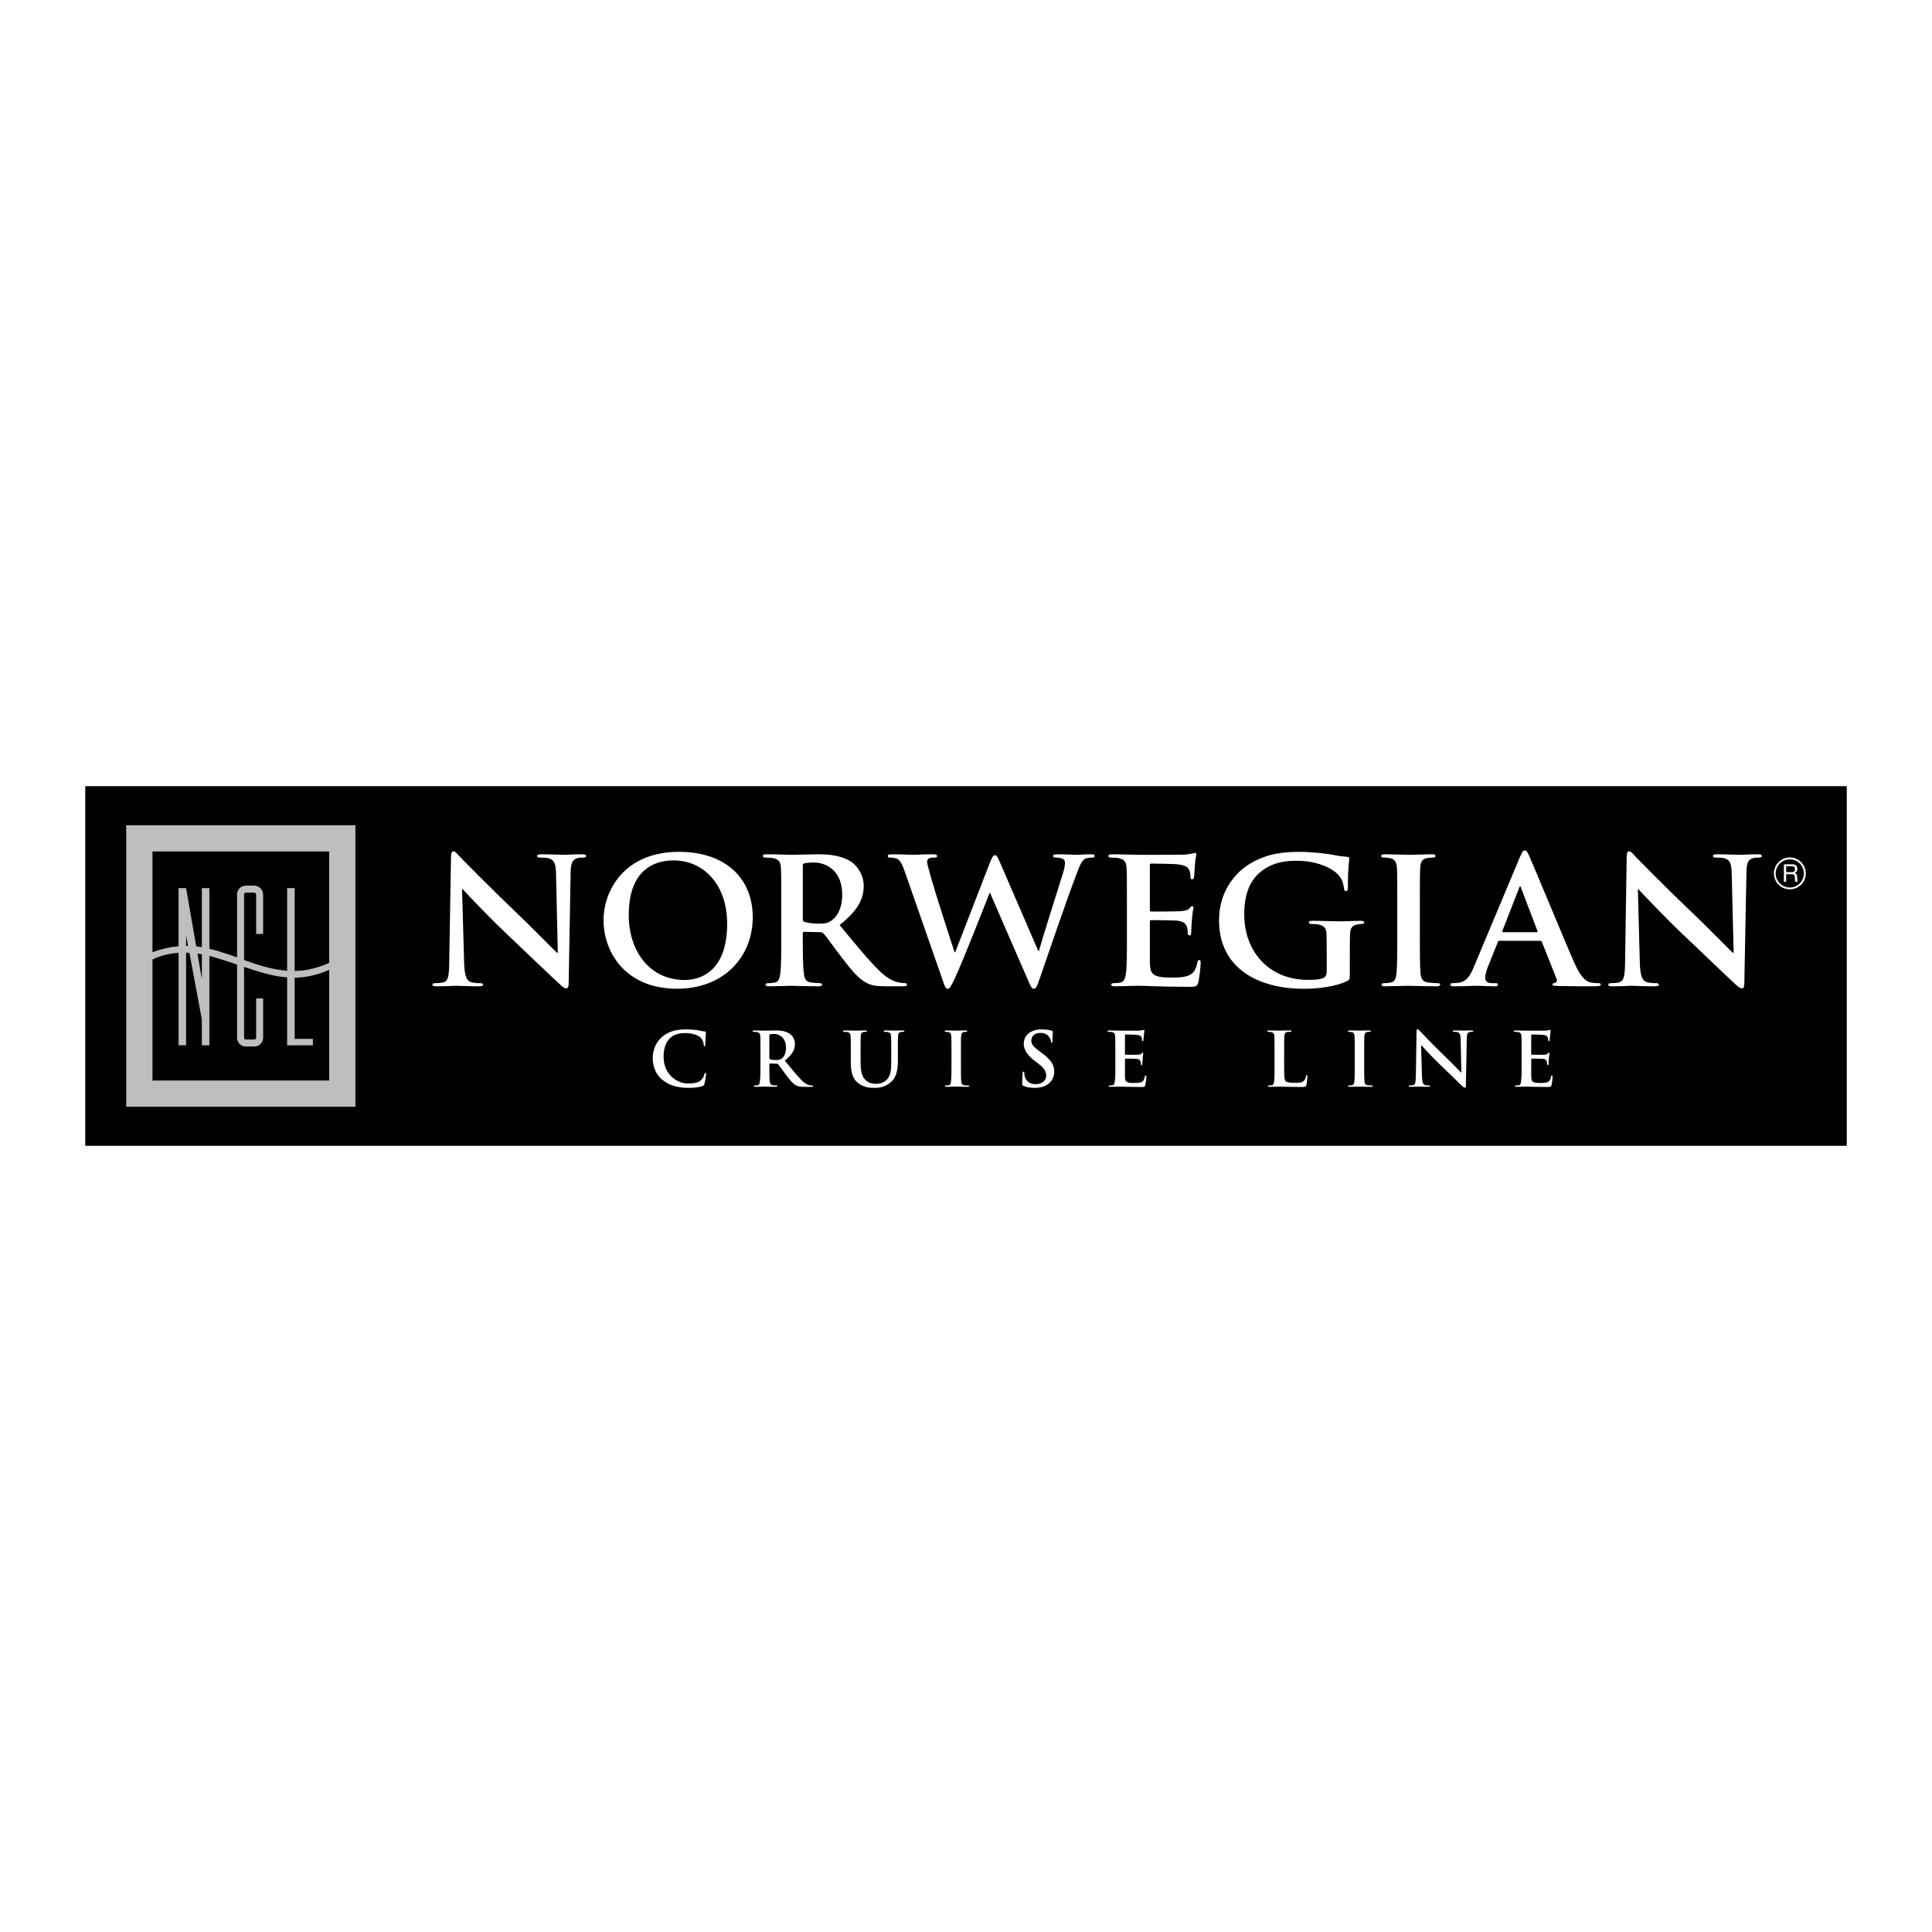 <?xml version="1.0" encoding="utf-8"?>
<!-- Generator: Adobe Illustrator 13.0.0, SVG Export Plug-In . SVG Version: 6.00 Build 14948)  -->
<!DOCTYPE svg PUBLIC "-//W3C//DTD SVG 1.0//EN" "http://www.w3.org/TR/2001/REC-SVG-20010904/DTD/svg10.dtd">
<svg version="1.0" id="Layer_1" xmlns="http://www.w3.org/2000/svg" xmlns:xlink="http://www.w3.org/1999/xlink" x="0px" y="0px"
	 width="192.756px" height="192.756px" viewBox="0 0 192.756 192.756" enable-background="new 0 0 192.756 192.756"
	 xml:space="preserve">
<g>
	<polygon fill-rule="evenodd" clip-rule="evenodd" fill="#FFFFFF" points="0,0 192.756,0 192.756,192.756 0,192.756 0,0 	"/>
	<polygon fill-rule="evenodd" clip-rule="evenodd" points="184.252,78.436 8.504,78.436 8.504,114.318 184.252,114.318 
		184.252,78.436 	"/>
	<polygon fill-rule="evenodd" clip-rule="evenodd" fill="#BCBEC0" points="12.592,82.332 35.46,82.332 35.46,110.424 
		12.592,110.424 12.592,82.332 	"/>
	<path fill-rule="evenodd" clip-rule="evenodd" d="M18.566,94.369v-1.048l0.192,1.048C18.689,94.369,18.636,94.369,18.566,94.369
		L18.566,94.369z"/>
	<path fill-rule="evenodd" clip-rule="evenodd" d="M20.139,95.207v2.463l-0.437-2.533C19.842,95.172,19.999,95.19,20.139,95.207
		L20.139,95.207z"/>
	<path fill-rule="evenodd" clip-rule="evenodd" d="M20.89,94.666v-6.062h-0.751v5.905c-0.192-0.035-0.384-0.07-0.559-0.087
		l-1.013-5.817h-0.751v5.8c-0.839,0.07-1.677,0.262-2.603,0.594V84.953h17.627v11.111c-0.804,0.367-1.677,0.629-2.48,0.734
		c-0.315,0.052-0.646,0.069-0.961,0.069v-8.263h-0.751v8.245c-1.484-0.104-2.882-0.559-4.297-1.065V89.25
		c0-0.105,0.069-0.192,0.174-0.192h0.838c0.105,0,0.192,0.087,0.192,0.192v3.931h0.699V89.25c0-0.489-0.402-0.891-0.891-0.891
		h-0.838c-0.489,0-0.874,0.401-0.874,0.891v6.272c-0.472-0.175-0.943-0.332-1.433-0.489C21.763,94.875,21.327,94.753,20.89,94.666
		L20.89,94.666z"/>
	<path fill-rule="evenodd" clip-rule="evenodd" d="M20.139,104.291h0.751v-2.584v-6.325c0.192,0.035,0.367,0.087,0.542,0.14
		c0.769,0.227,1.502,0.472,2.219,0.716v7.303c0,0.471,0.384,0.873,0.874,0.873h0.838c0.489,0,0.891-0.402,0.891-0.873v-3.932h-0.699
		v3.932c0,0.086-0.087,0.174-0.192,0.174h-0.838c-0.105,0-0.174-0.088-0.174-0.174v-7.076c1.484,0.506,2.864,0.943,4.297,1.048
		v6.131v0.646h2.568v-0.646h-1.817v-6.096c1.083-0.018,2.201-0.246,3.441-0.787v11.041H15.212V95.731
		c0.821-0.402,1.694-0.612,2.603-0.664v9.223h0.751V95.05c0.105,0,0.21,0,0.332,0.018l1.24,6.639V104.291L20.139,104.291z"/>
	<path fill-rule="evenodd" clip-rule="evenodd" fill="#FFFFFF" d="M68.706,108.537c0.489,0,1.065-0.053,1.38-0.176
		c0.122-0.051,0.157-0.086,0.192-0.209c0.07-0.262,0.174-0.908,0.174-0.996c0-0.053-0.017-0.104-0.069-0.104
		c-0.07,0-0.087,0.016-0.105,0.139c-0.035,0.141-0.122,0.35-0.262,0.49c-0.297,0.348-0.716,0.418-1.397,0.418
		c-1.031,0-2.411-0.873-2.411-2.637c0-0.734,0.14-1.434,0.699-1.939c0.332-0.279,0.769-0.455,1.45-0.455
		c0.699,0,1.293,0.211,1.555,0.455c0.192,0.209,0.279,0.453,0.296,0.699c0,0.086,0.018,0.156,0.07,0.156
		c0.07,0,0.087-0.07,0.087-0.174c0.018-0.141,0.018-0.543,0.035-0.805c0-0.244,0.035-0.35,0.035-0.402
		c0-0.033-0.035-0.086-0.123-0.086c-0.227-0.018-0.472-0.088-0.769-0.141c-0.349-0.035-0.629-0.07-1.101-0.07
		c-1.153,0-1.869,0.297-2.428,0.787c-0.734,0.664-0.891,1.537-0.891,2.043c0,0.717,0.192,1.555,0.943,2.186
		C66.766,108.311,67.657,108.537,68.706,108.537L68.706,108.537z"/>
	<path fill-rule="evenodd" clip-rule="evenodd" fill="#FFFFFF" d="M75.869,106.266c0,0.699,0,1.275-0.053,1.59
		c-0.018,0.227-0.07,0.385-0.21,0.42c-0.07,0-0.174,0.018-0.279,0.018c-0.087,0-0.123,0.035-0.123,0.068
		c0,0.053,0.053,0.07,0.157,0.07c0.297,0,0.786-0.018,0.926-0.018c0.122,0,0.681,0.018,1.135,0.018c0.087,0,0.14-0.018,0.14-0.07
		c0-0.033-0.017-0.068-0.087-0.068c-0.087,0-0.262-0.018-0.367-0.018c-0.244-0.035-0.279-0.193-0.314-0.42
		c-0.035-0.314-0.035-0.891-0.035-1.59v-0.105c0-0.035,0.035-0.051,0.07-0.051l0.664,0.016c0.053,0,0.105,0,0.14,0.053
		c0.088,0.105,0.455,0.611,0.751,1.014c0.437,0.576,0.716,0.926,1.048,1.102c0.209,0.104,0.402,0.139,0.821,0.139h0.734
		c0.087,0,0.14-0.018,0.14-0.07c0-0.033-0.035-0.068-0.087-0.068c-0.07,0-0.14,0-0.209-0.018c-0.123-0.018-0.437-0.07-0.856-0.508
		c-0.455-0.453-0.996-1.117-1.677-1.957c0.786-0.611,1.013-1.117,1.013-1.658c0-0.49-0.297-0.873-0.523-1.014
		c-0.402-0.279-0.926-0.332-1.398-0.332c-0.245,0-0.821,0.018-1.083,0.018c-0.157,0-0.646-0.018-1.048-0.018
		c-0.122,0-0.175,0.018-0.175,0.07s0.053,0.07,0.14,0.07c0.105,0,0.228,0.018,0.297,0.018c0.244,0.051,0.314,0.174,0.332,0.418
		c0.018,0.244,0.018,0.455,0.018,1.59V106.266L75.869,106.266z"/>
	<path fill-rule="evenodd" clip-rule="evenodd" d="M76.759,103.295c0-0.051,0.017-0.086,0.07-0.104
		c0.087-0.018,0.209-0.035,0.402-0.035c0.454,0,1.188,0.314,1.188,1.363c0,0.611-0.227,0.961-0.455,1.117
		c-0.14,0.088-0.244,0.123-0.542,0.123c-0.192,0-0.437-0.018-0.594-0.07c-0.053-0.035-0.07-0.053-0.07-0.141V103.295L76.759,103.295
		z"/>
	<path fill-rule="evenodd" clip-rule="evenodd" fill="#FFFFFF" d="M84.883,106.057c0,1.064,0.279,1.625,0.681,1.955
		c0.559,0.508,1.293,0.525,1.695,0.525c0.489,0,1.048-0.088,1.589-0.541c0.646-0.525,0.734-1.398,0.734-2.236v-0.787
		c0-1.135,0-1.346,0.018-1.59c0-0.244,0.07-0.385,0.279-0.418c0.087,0,0.14-0.018,0.227-0.018c0.088,0,0.123-0.018,0.123-0.07
		s-0.052-0.07-0.157-0.07c-0.297,0-0.769,0.018-0.874,0.018c0,0-0.489-0.018-0.874-0.018c-0.104,0-0.157,0.018-0.157,0.07
		s0.035,0.07,0.123,0.07c0.087,0,0.209,0.018,0.279,0.018c0.245,0.051,0.314,0.174,0.332,0.418s0.018,0.455,0.018,1.59v0.926
		c0,0.77-0.035,1.434-0.455,1.834c-0.297,0.297-0.716,0.402-1.048,0.402c-0.262,0-0.611-0.018-0.96-0.297
		c-0.384-0.297-0.594-0.752-0.594-1.834v-1.031c0-1.135,0-1.346,0.018-1.59c0-0.244,0.07-0.385,0.28-0.418
		c0.087,0,0.14-0.018,0.209-0.018c0.087,0,0.122-0.018,0.122-0.07s-0.052-0.07-0.157-0.07c-0.279,0-0.769,0.018-0.943,0.018
		c-0.227,0-0.716-0.018-1.118-0.018c-0.123,0-0.175,0.018-0.175,0.07s0.052,0.07,0.14,0.07c0.104,0,0.227,0.018,0.296,0.018
		c0.245,0.051,0.314,0.174,0.332,0.418s0.018,0.455,0.018,1.59V106.057L84.883,106.057z"/>
	<path fill-rule="evenodd" clip-rule="evenodd" fill="#FFFFFF" d="M94.928,106.266c0,0.734,0,1.311-0.052,1.625
		c-0.018,0.227-0.052,0.35-0.209,0.385c-0.07,0-0.157,0.018-0.28,0.018c-0.087,0-0.122,0.035-0.122,0.068
		c0,0.053,0.052,0.07,0.157,0.07c0.297,0,0.786-0.018,0.961-0.018c0.209,0,0.681,0.018,1.17,0.018c0.087,0,0.157-0.018,0.157-0.07
		c0-0.033-0.052-0.068-0.122-0.068c-0.123,0-0.28-0.018-0.385-0.018c-0.227-0.035-0.279-0.176-0.297-0.367
		c-0.035-0.332-0.035-0.908-0.035-1.643v-1.293c0-1.135,0-1.346,0.018-1.59s0.07-0.385,0.28-0.418c0.087,0,0.157-0.018,0.209-0.018
		c0.087,0,0.122-0.018,0.122-0.07s-0.052-0.07-0.14-0.07c-0.297,0-0.733,0.018-0.926,0.018c-0.227,0-0.716-0.018-0.996-0.018
		c-0.123,0-0.192,0.018-0.192,0.07s0.053,0.07,0.122,0.07c0.087,0,0.192,0.018,0.28,0.035c0.175,0.033,0.245,0.156,0.262,0.4
		c0.017,0.244,0.017,0.455,0.017,1.59V106.266L94.928,106.266z"/>
	<path fill-rule="evenodd" clip-rule="evenodd" fill="#FFFFFF" d="M103.243,108.537c0.402,0,0.839-0.07,1.224-0.314
		c0.541-0.35,0.716-0.855,0.716-1.293c0-0.699-0.332-1.205-1.258-1.887l-0.21-0.156c-0.646-0.473-0.82-0.734-0.82-1.066
		c0-0.455,0.349-0.77,0.908-0.77c0.506,0,0.733,0.229,0.838,0.367c0.158,0.193,0.21,0.42,0.21,0.49c0,0.086,0.018,0.121,0.07,0.121
		c0.069,0,0.087-0.053,0.087-0.209c0-0.576,0.035-0.805,0.035-0.891c0-0.053-0.053-0.07-0.122-0.105
		c-0.192-0.053-0.507-0.123-1.014-0.123c-1.065,0-1.765,0.594-1.765,1.416c0,0.594,0.297,1.117,1.136,1.764l0.35,0.262
		c0.629,0.473,0.751,0.822,0.751,1.189c0,0.385-0.332,0.838-1.03,0.838c-0.472,0-0.927-0.191-1.101-0.734
		c-0.035-0.139-0.053-0.297-0.053-0.383c0-0.07-0.018-0.141-0.087-0.141c-0.053,0-0.088,0.088-0.088,0.191
		c-0.018,0.123-0.035,0.578-0.035,0.979c0,0.176,0.018,0.211,0.141,0.262C102.457,108.484,102.807,108.537,103.243,108.537
		L103.243,108.537z"/>
	<path fill-rule="evenodd" clip-rule="evenodd" fill="#FFFFFF" d="M111.279,106.266c0,0.699,0,1.275-0.052,1.59
		c-0.018,0.227-0.07,0.385-0.21,0.42c-0.069,0-0.175,0.018-0.279,0.018c-0.088,0-0.122,0.035-0.122,0.068
		c0,0.053,0.052,0.07,0.157,0.07c0.297,0,0.786-0.018,0.96-0.018c0.455,0,0.961,0.035,2.114,0.035c0.297,0,0.367,0,0.42-0.191
		c0.034-0.141,0.104-0.646,0.104-0.822c0-0.068,0-0.139-0.07-0.139c-0.052,0-0.069,0.035-0.087,0.121
		c-0.053,0.299-0.14,0.455-0.332,0.543c-0.21,0.086-0.524,0.086-0.734,0.086c-0.768,0-0.891-0.104-0.908-0.611
		c0-0.227,0-0.908,0-1.17v-0.576c0-0.053,0-0.07,0.035-0.07c0.192,0,0.943,0,1.101,0.018c0.279,0.018,0.385,0.141,0.42,0.297
		c0.034,0.088,0.034,0.191,0.034,0.262c0,0.035,0.018,0.07,0.07,0.07c0.069,0,0.069-0.088,0.069-0.141
		c0-0.051,0.018-0.365,0.035-0.506c0.018-0.385,0.053-0.488,0.053-0.541s-0.018-0.07-0.053-0.07s-0.069,0.053-0.122,0.105
		c-0.07,0.086-0.175,0.104-0.367,0.121c-0.175,0-1.065,0-1.223,0c-0.053,0-0.053-0.018-0.053-0.068v-1.887
		c0-0.053,0.018-0.07,0.053-0.07c0.157,0,0.961,0.018,1.083,0.035c0.385,0.035,0.454,0.121,0.524,0.262
		c0.035,0.088,0.035,0.209,0.035,0.262c0,0.07,0.017,0.105,0.069,0.105s0.07-0.035,0.07-0.07c0.017-0.088,0.034-0.42,0.052-0.508
		c0.018-0.33,0.053-0.418,0.053-0.471s0-0.07-0.035-0.07c-0.053,0-0.087,0.018-0.122,0.018c-0.07,0.018-0.192,0.035-0.332,0.053
		c-0.157,0-1.677,0-1.922,0c-0.209,0-0.698-0.018-1.101-0.018c-0.122,0-0.174,0.018-0.174,0.07s0.052,0.07,0.14,0.07
		c0.104,0,0.227,0.018,0.297,0.018c0.244,0.051,0.314,0.174,0.331,0.418c0.018,0.244,0.018,0.455,0.018,1.59V106.266
		L111.279,106.266z"/>
	<path fill-rule="evenodd" clip-rule="evenodd" fill="#FFFFFF" d="M128.121,104.973c0-1.135,0-1.346,0.018-1.59
		s0.069-0.385,0.279-0.418c0.087,0,0.21-0.018,0.297-0.018s0.14-0.018,0.14-0.07s-0.053-0.07-0.157-0.07
		c-0.297,0-0.855,0.018-1.048,0.018c-0.21,0-0.682-0.018-1.049-0.018c-0.122,0-0.174,0.018-0.174,0.07s0.052,0.07,0.14,0.07
		c0.087,0,0.191,0.018,0.244,0.018c0.262,0.051,0.314,0.174,0.332,0.418s0.018,0.455,0.018,1.59v1.293c0,0.699,0,1.275-0.035,1.59
		c-0.035,0.227-0.07,0.385-0.227,0.42c-0.07,0-0.157,0.018-0.28,0.018c-0.087,0-0.122,0.035-0.122,0.068
		c0,0.053,0.053,0.07,0.157,0.07c0.314,0,0.786-0.018,0.961-0.018c0.629,0,1.136,0.035,2.236,0.035c0.401,0,0.437-0.035,0.489-0.191
		c0.052-0.229,0.104-0.787,0.104-0.857c0-0.086,0-0.139-0.053-0.139c-0.069,0-0.087,0.053-0.087,0.123
		c-0.018,0.139-0.104,0.348-0.21,0.436c-0.192,0.209-0.489,0.209-0.891,0.209c-0.594,0-0.804-0.051-0.926-0.156
		c-0.157-0.141-0.157-0.646-0.157-1.607V104.973L128.121,104.973z"/>
	<path fill-rule="evenodd" clip-rule="evenodd" fill="#FFFFFF" d="M135.162,106.266c0,0.734,0,1.311-0.036,1.625
		c-0.034,0.227-0.069,0.35-0.227,0.385c-0.07,0-0.157,0.018-0.279,0.018c-0.088,0-0.122,0.035-0.122,0.068
		c0,0.053,0.052,0.07,0.156,0.07c0.314,0,0.786-0.018,0.961-0.018c0.21,0,0.699,0.018,1.206,0.018c0.069,0,0.14-0.018,0.14-0.07
		c0-0.033-0.035-0.068-0.123-0.068c-0.121,0-0.279-0.018-0.384-0.018c-0.244-0.035-0.297-0.176-0.314-0.367
		c-0.035-0.332-0.035-0.908-0.035-1.643v-1.293c0-1.135,0-1.346,0.018-1.59s0.088-0.385,0.279-0.418
		c0.105,0,0.157-0.018,0.245-0.018c0.07,0,0.122-0.018,0.122-0.07s-0.069-0.07-0.175-0.07c-0.279,0-0.733,0.018-0.926,0.018
		c-0.228,0-0.699-0.018-0.996-0.018c-0.122,0-0.191,0.018-0.191,0.07s0.052,0.07,0.122,0.07c0.104,0,0.191,0.018,0.279,0.035
		c0.175,0.033,0.244,0.156,0.262,0.4c0.019,0.244,0.019,0.455,0.019,1.59V106.266L135.162,106.266z"/>
	<path fill-rule="evenodd" clip-rule="evenodd" fill="#FFFFFF" d="M141.783,104.291h0.034c0.14,0.158,0.979,1.084,1.816,1.887
		c0.804,0.752,1.782,1.73,2.254,2.184c0.088,0.07,0.175,0.158,0.263,0.158c0.069,0,0.104-0.07,0.104-0.227l0.087-4.682
		c0-0.42,0.07-0.578,0.279-0.646c0.088-0.018,0.158-0.018,0.228-0.018c0.088,0,0.14-0.018,0.14-0.07s-0.069-0.07-0.174-0.07
		c-0.367,0-0.664,0.018-0.752,0.018c-0.157,0-0.524-0.018-0.926-0.018c-0.122,0-0.192,0.018-0.192,0.07s0.018,0.07,0.122,0.07
		c0.105,0,0.28,0,0.402,0.051c0.175,0.07,0.244,0.211,0.262,0.664l0.07,3.338h-0.035c-0.122-0.123-1.171-1.205-1.694-1.695
		c-1.118-1.082-2.271-2.289-2.358-2.393c-0.141-0.141-0.21-0.229-0.298-0.229c-0.069,0-0.087,0.105-0.087,0.264l-0.069,4.402
		c-0.018,0.629-0.053,0.855-0.245,0.908c-0.104,0.035-0.244,0.035-0.35,0.035c-0.069,0-0.122,0.018-0.122,0.068
		c0,0.053,0.069,0.07,0.175,0.07c0.401,0,0.751-0.018,0.821-0.018c0.157,0,0.454,0.018,0.961,0.018c0.104,0,0.175-0.018,0.175-0.07
		c0-0.051-0.053-0.068-0.14-0.068c-0.123,0-0.263,0-0.385-0.053c-0.157-0.053-0.263-0.244-0.279-0.822L141.783,104.291
		L141.783,104.291z"/>
	<path fill-rule="evenodd" clip-rule="evenodd" fill="#FFFFFF" d="M151.811,106.266c0,0.699,0,1.275-0.053,1.59
		c-0.018,0.227-0.07,0.385-0.21,0.42c-0.069,0-0.174,0.018-0.279,0.018c-0.087,0-0.122,0.035-0.122,0.068
		c0,0.053,0.053,0.07,0.157,0.07c0.297,0,0.786-0.018,0.961-0.018c0.454,0,0.961,0.035,2.113,0.035c0.298,0,0.367,0,0.42-0.191
		c0.035-0.141,0.104-0.646,0.104-0.822c0-0.068,0-0.139-0.069-0.139c-0.053,0-0.07,0.035-0.088,0.121
		c-0.053,0.299-0.14,0.455-0.332,0.543c-0.209,0.086-0.524,0.086-0.733,0.086c-0.769,0-0.891-0.104-0.908-0.611
		c0-0.227,0-0.908,0-1.17v-0.576c0-0.053,0-0.07,0.034-0.07c0.192,0,0.943,0,1.101,0.018c0.28,0.018,0.385,0.141,0.42,0.297
		c0.018,0.088,0.018,0.191,0.034,0.262c0,0.035,0.018,0.07,0.07,0.07c0.069,0,0.069-0.088,0.069-0.141
		c0-0.051,0.018-0.365,0.035-0.506c0.018-0.385,0.053-0.488,0.053-0.541s-0.018-0.07-0.053-0.07s-0.069,0.053-0.122,0.105
		c-0.069,0.086-0.192,0.104-0.367,0.121c-0.174,0-1.065,0-1.223,0c-0.052,0-0.052-0.018-0.052-0.068v-1.887
		c0-0.053,0.018-0.07,0.052-0.07c0.157,0,0.961,0.018,1.083,0.035c0.385,0.035,0.454,0.121,0.507,0.262
		c0.053,0.088,0.053,0.209,0.053,0.262c0,0.07,0.018,0.105,0.069,0.105c0.053,0,0.07-0.035,0.07-0.07
		c0.018-0.088,0.035-0.42,0.053-0.508c0.018-0.33,0.052-0.418,0.052-0.471s0-0.07-0.052-0.07c-0.035,0-0.07,0.018-0.123,0.018
		c-0.052,0.018-0.175,0.035-0.314,0.053c-0.157,0-1.677,0-1.921,0c-0.21,0-0.699-0.018-1.101-0.018c-0.123,0-0.175,0.018-0.175,0.07
		s0.052,0.07,0.14,0.07c0.104,0,0.227,0.018,0.297,0.018c0.244,0.051,0.314,0.174,0.332,0.418s0.018,0.455,0.018,1.59V106.266
		L151.811,106.266z"/>
	<path fill-rule="evenodd" clip-rule="evenodd" fill="#FFFFFF" d="M46.099,88.726h0.07c0.314,0.332,2.341,2.516,4.333,4.402
		c1.887,1.782,4.228,4.053,5.381,5.102c0.192,0.191,0.419,0.383,0.611,0.383c0.157,0,0.244-0.156,0.244-0.541l0.192-10.971
		c0.018-0.996,0.175-1.345,0.681-1.485c0.21-0.052,0.367-0.052,0.542-0.052c0.227,0,0.332-0.052,0.332-0.157
		c0-0.157-0.192-0.175-0.42-0.175c-0.891,0-1.589,0.053-1.782,0.053c-0.384,0-1.258-0.053-2.219-0.053
		c-0.262,0-0.472,0.018-0.472,0.175c0,0.105,0.07,0.157,0.297,0.157c0.245,0,0.699,0,0.96,0.105
		c0.437,0.174,0.611,0.489,0.629,1.572l0.175,7.809h-0.087c-0.314-0.28-2.778-2.795-4.018-3.966
		c-2.655-2.533-5.433-5.363-5.643-5.59c-0.315-0.332-0.472-0.559-0.682-0.559c-0.174,0-0.227,0.245-0.227,0.611l-0.174,10.325
		c-0.018,1.484-0.088,1.992-0.56,2.13c-0.262,0.07-0.576,0.088-0.82,0.088c-0.175,0-0.297,0.035-0.297,0.141
		c0,0.156,0.174,0.174,0.402,0.174c0.96,0,1.816-0.053,1.974-0.053c0.349,0,1.065,0.053,2.253,0.053
		c0.262,0,0.419-0.035,0.419-0.174c0-0.105-0.104-0.141-0.296-0.141c-0.297,0-0.647-0.018-0.961-0.123
		c-0.35-0.121-0.594-0.576-0.629-1.903L46.099,88.726L46.099,88.726z"/>
	<path fill-rule="evenodd" clip-rule="evenodd" fill="#FFFFFF" d="M67.553,98.648c4.629,0,7.547-3.144,7.547-7.127
		c0-4.001-2.83-6.534-7.355-6.534c-5.468,0-7.53,3.878-7.53,6.831C60.215,94.91,62.329,98.648,67.553,98.648L67.553,98.648z"/>
	<path fill-rule="evenodd" clip-rule="evenodd" d="M68.321,97.775c-3.494,0-5.59-2.865-5.59-6.481c0-4.35,2.375-5.451,4.472-5.451
		c2.987,0,5.346,2.411,5.346,6.307C72.549,97.182,69.596,97.775,68.321,97.775L68.321,97.775z"/>
	<path fill-rule="evenodd" clip-rule="evenodd" fill="#FFFFFF" d="M77.947,93.355c0,1.607,0,2.988-0.087,3.703
		c-0.07,0.525-0.157,0.891-0.524,0.961c-0.175,0.035-0.384,0.07-0.664,0.07c-0.21,0-0.297,0.053-0.297,0.141
		c0,0.121,0.14,0.174,0.367,0.174c0.734,0,1.887-0.053,2.236-0.053c0.262,0,1.625,0.053,2.672,0.053
		c0.245,0,0.367-0.053,0.367-0.174c0-0.088-0.07-0.141-0.227-0.141c-0.209,0-0.612-0.035-0.891-0.07
		c-0.542-0.07-0.646-0.436-0.699-0.961c-0.105-0.715-0.105-2.096-0.105-3.72v-0.228c0-0.104,0.07-0.14,0.157-0.14l1.59,0.035
		c0.123,0,0.227,0.017,0.314,0.122c0.245,0.245,1.083,1.45,1.817,2.394c1.014,1.327,1.712,2.148,2.498,2.55
		c0.472,0.244,0.926,0.332,1.939,0.332h1.729c0.227,0,0.349-0.035,0.349-0.174c0-0.088-0.069-0.141-0.209-0.141
		c-0.158,0-0.315-0.018-0.524-0.053c-0.262-0.053-1.013-0.174-2.026-1.188c-1.083-1.048-2.341-2.603-3.966-4.559
		c1.834-1.433,2.411-2.621,2.411-3.913c0-1.153-0.734-2.062-1.24-2.394c-0.979-0.629-2.202-0.751-3.354-0.751
		c-0.577,0-1.957,0.053-2.568,0.053c-0.384,0-1.537-0.053-2.498-0.053c-0.279,0-0.402,0.035-0.402,0.175
		c0,0.123,0.105,0.157,0.314,0.157c0.245,0,0.559,0.018,0.699,0.052c0.611,0.123,0.751,0.402,0.786,0.979
		c0.035,0.577,0.035,1.048,0.035,3.704V93.355L77.947,93.355z"/>
	<path fill-rule="evenodd" clip-rule="evenodd" d="M80.096,86.368c0-0.14,0.035-0.209,0.175-0.245
		c0.175-0.035,0.507-0.07,0.961-0.07c1.083,0,2.795,0.716,2.795,3.197c0,1.433-0.541,2.236-1.083,2.603
		c-0.332,0.227-0.559,0.297-1.293,0.297c-0.454,0-0.996-0.053-1.38-0.175c-0.14-0.052-0.175-0.123-0.175-0.297V86.368L80.096,86.368
		z"/>
	<path fill-rule="evenodd" clip-rule="evenodd" fill="#FFFFFF" d="M94.124,98.002c0.14,0.455,0.245,0.646,0.42,0.646
		c0.209,0,0.314-0.209,0.664-0.926c0.769-1.589,3.179-7.756,3.529-8.647h0.035l3.791,8.717c0.279,0.646,0.384,0.855,0.559,0.855
		c0.244,0,0.332-0.209,0.542-0.82c0.891-2.603,2.795-8.141,3.634-10.342c0.384-0.996,0.594-1.677,1.03-1.834
		c0.192-0.07,0.454-0.087,0.629-0.087s0.263-0.052,0.263-0.175c0-0.122-0.123-0.157-0.332-0.157c-0.595,0-1.381,0.053-1.503,0.053
		c-0.175,0-0.943-0.053-1.904-0.053c-0.262,0-0.419,0.035-0.419,0.175c0,0.105,0.122,0.157,0.314,0.157
		c0.716,0,0.873,0.245,0.873,0.524c0,0.227-0.052,0.594-0.192,1.014c-0.628,2.026-2.096,6.621-2.41,7.792h-0.053l-3.791-8.77
		c-0.244-0.542-0.332-0.804-0.541-0.804c-0.141,0-0.245,0.14-0.454,0.629l-3.512,9.067h-0.052c-0.332-0.961-2.027-6.254-2.341-7.407
		c-0.209-0.786-0.402-1.38-0.402-1.589c0-0.192,0.035-0.315,0.209-0.385c0.123-0.07,0.297-0.07,0.455-0.07
		c0.175,0,0.332-0.018,0.332-0.157c0-0.122-0.14-0.175-0.384-0.175c-1.066,0-1.87,0.053-2.027,0.053
		c-0.175,0-1.17-0.053-2.114-0.053c-0.262,0-0.402,0.035-0.402,0.175s0.105,0.157,0.279,0.157c0.175,0,0.542,0.035,0.734,0.157
		c0.262,0.175,0.455,0.577,0.682,1.223L94.124,98.002L94.124,98.002z"/>
	<path fill-rule="evenodd" clip-rule="evenodd" fill="#FFFFFF" d="M112.433,93.355c0,1.607,0,2.988-0.087,3.703
		c-0.088,0.525-0.175,0.891-0.542,0.961c-0.157,0.035-0.384,0.07-0.646,0.07c-0.227,0-0.297,0.053-0.297,0.141
		c0,0.121,0.122,0.174,0.367,0.174c0.733,0,1.869-0.053,2.288-0.053c1.083,0,2.307,0.105,5.049,0.105c0.699,0,0.874,0,0.996-0.455
		c0.087-0.35,0.228-1.537,0.228-1.904c0-0.174,0-0.314-0.141-0.314c-0.122,0-0.157,0.069-0.191,0.262
		c-0.14,0.681-0.35,1.048-0.821,1.257c-0.489,0.229-1.24,0.229-1.712,0.229c-1.87,0-2.167-0.279-2.201-1.468
		c0-0.506,0-2.114,0-2.708v-1.38c0-0.105,0.018-0.175,0.122-0.175c0.437,0,2.236,0.018,2.586,0.052
		c0.663,0.07,0.926,0.332,1.013,0.699c0.053,0.227,0.053,0.455,0.07,0.629c0,0.087,0.052,0.14,0.174,0.14
		c0.158,0,0.158-0.175,0.158-0.314c0-0.123,0.034-0.839,0.069-1.188c0.053-0.874,0.157-1.153,0.157-1.258
		c0-0.123-0.053-0.157-0.14-0.157s-0.157,0.087-0.279,0.245c-0.175,0.175-0.438,0.227-0.874,0.262
		c-0.419,0.035-2.516,0.035-2.917,0.035c-0.122,0-0.14-0.07-0.14-0.192v-4.42c0-0.122,0.034-0.174,0.14-0.174
		c0.366,0,2.271,0.035,2.585,0.07c0.909,0.104,1.084,0.314,1.224,0.629c0.087,0.227,0.104,0.524,0.104,0.629
		c0,0.157,0.035,0.244,0.157,0.244c0.14,0,0.175-0.104,0.192-0.192c0.034-0.192,0.069-0.979,0.087-1.153
		c0.053-0.787,0.14-0.996,0.14-1.136c0-0.087-0.017-0.157-0.104-0.157s-0.192,0.052-0.297,0.07c-0.14,0.035-0.437,0.07-0.769,0.105
		c-0.35,0.018-3.983,0.018-4.561,0.018c-0.523,0-1.659-0.053-2.638-0.053c-0.262,0-0.401,0.035-0.401,0.175
		c0,0.123,0.122,0.157,0.314,0.157c0.262,0,0.576,0.018,0.716,0.052c0.594,0.123,0.752,0.402,0.786,0.979
		c0.035,0.577,0.035,1.048,0.035,3.704V93.355L112.433,93.355z"/>
	<path fill-rule="evenodd" clip-rule="evenodd" fill="#FFFFFF" d="M134.672,95.33c0-0.856,0-1.572,0.018-2.096
		c0.018-0.594,0.192-0.891,0.682-0.996c0.227-0.035,0.35-0.053,0.489-0.053s0.244-0.035,0.244-0.14c0-0.14-0.122-0.175-0.367-0.175
		c-0.594,0-1.555,0.053-2.131,0.053c-0.541,0-1.694-0.053-2.638-0.053c-0.263,0-0.385,0.035-0.385,0.175
		c0,0.105,0.104,0.14,0.279,0.14c0.245,0,0.56,0.018,0.699,0.053c0.611,0.14,0.769,0.419,0.786,0.996
		c0.018,0.524,0.018,1.205,0.018,2.062v1.625c0,0.297-0.07,0.524-0.35,0.665c-0.437,0.174-1.065,0.174-1.537,0.174
		c-3.844,0-6.342-2.795-6.342-6.534c0-2.148,0.646-3.459,1.677-4.28c1.275-0.996,2.604-1.066,3.599-1.066
		c2.062,0,3.529,0.786,4.071,1.363c0.472,0.472,0.559,1.031,0.611,1.432c0.018,0.158,0.053,0.228,0.192,0.228
		s0.192-0.07,0.192-0.367c0-2.184,0.14-2.655,0.14-2.847c0-0.123-0.053-0.192-0.263-0.21c-0.419-0.018-1.065-0.122-1.45-0.209
		c-0.349-0.07-1.956-0.28-3.214-0.28c-1.537,0-3.162,0.123-4.909,1.136c-1.66,0.979-3.162,2.917-3.162,5.695
		c0,4.804,3.948,6.83,8.421,6.83c1.415,0,3.196-0.191,4.385-0.785c0.227-0.123,0.244-0.158,0.244-0.629V95.33L134.672,95.33z"/>
	<path fill-rule="evenodd" clip-rule="evenodd" fill="#FFFFFF" d="M139.406,93.355c0,1.695,0,3.057-0.087,3.791
		c-0.053,0.506-0.175,0.803-0.542,0.873c-0.157,0.035-0.384,0.07-0.646,0.07c-0.228,0-0.298,0.053-0.298,0.141
		c0,0.121,0.123,0.174,0.367,0.174c0.733,0,1.869-0.053,2.288-0.053c0.507,0,1.643,0.053,2.848,0.053c0.21,0,0.35-0.053,0.35-0.174
		c0-0.088-0.087-0.141-0.297-0.141c-0.262,0-0.664-0.035-0.926-0.07c-0.542-0.07-0.664-0.385-0.733-0.855
		c-0.07-0.751-0.07-2.114-0.07-3.809v-3.057c0-2.655,0-3.127,0.035-3.704c0.035-0.611,0.191-0.891,0.681-0.979
		c0.21-0.035,0.367-0.052,0.542-0.052c0.192,0,0.297-0.035,0.297-0.175c0-0.122-0.14-0.157-0.385-0.157
		c-0.698,0-1.764,0.053-2.219,0.053c-0.541,0-1.677-0.053-2.375-0.053c-0.297,0-0.438,0.035-0.438,0.157
		c0,0.14,0.105,0.175,0.298,0.175c0.209,0,0.454,0.018,0.646,0.07c0.402,0.087,0.595,0.385,0.63,0.961
		c0.034,0.577,0.034,1.048,0.034,3.704V93.355L139.406,93.355z"/>
	<path fill-rule="evenodd" clip-rule="evenodd" fill="#FFFFFF" d="M153.662,93.862c0.087,0,0.14,0.035,0.175,0.122l1.467,3.686
		c0.018,0.053,0.035,0.105,0.035,0.141c0,0.139-0.104,0.227-0.209,0.262c-0.175,0.018-0.245,0.053-0.245,0.158
		c0,0.121,0.21,0.121,0.542,0.139c1.468,0.035,2.795,0.035,3.441,0.035c0.682,0,0.839-0.035,0.839-0.174
		c0-0.123-0.088-0.141-0.228-0.141c-0.228,0-0.489-0.018-0.769-0.07c-0.385-0.088-0.908-0.332-1.607-1.886
		c-1.171-2.655-4.088-9.766-4.524-10.709c-0.175-0.419-0.279-0.577-0.454-0.577s-0.279,0.192-0.507,0.716l-4.577,10.918
		c-0.367,0.873-0.717,1.467-1.555,1.572c-0.14,0.018-0.402,0.035-0.56,0.035c-0.14,0-0.227,0.035-0.227,0.141
		c0,0.139,0.122,0.174,0.349,0.174c0.961,0,1.957-0.053,2.167-0.053c0.559,0,1.345,0.053,1.922,0.053
		c0.209,0,0.313-0.035,0.313-0.174c0-0.105-0.052-0.141-0.279-0.141h-0.262c-0.576,0-0.733-0.227-0.733-0.541
		c0-0.211,0.087-0.629,0.262-1.066l0.996-2.48c0.034-0.104,0.069-0.14,0.157-0.14H153.662L153.662,93.862z"/>
	<path fill-rule="evenodd" clip-rule="evenodd" d="M149.959,93.006c-0.07,0-0.07-0.052-0.07-0.123l1.677-4.297
		c0.018-0.07,0.053-0.157,0.104-0.157c0.053,0,0.07,0.087,0.088,0.157l1.643,4.315c0,0.053,0,0.105-0.088,0.105H149.959
		L149.959,93.006z"/>
	<path fill-rule="evenodd" clip-rule="evenodd" fill="#FFFFFF" d="M163.41,88.726h0.053c0.332,0.332,2.358,2.516,4.332,4.402
		c1.904,1.782,4.229,4.053,5.381,5.102c0.21,0.191,0.419,0.383,0.629,0.383c0.157,0,0.228-0.156,0.228-0.541l0.21-10.971
		c0.017-0.996,0.156-1.345,0.663-1.485c0.228-0.052,0.367-0.052,0.542-0.052c0.227,0,0.332-0.052,0.332-0.157
		c0-0.157-0.175-0.175-0.42-0.175c-0.891,0-1.589,0.053-1.781,0.053c-0.385,0-1.258-0.053-2.201-0.053
		c-0.28,0-0.472,0.018-0.472,0.175c0,0.105,0.069,0.157,0.279,0.157c0.262,0,0.699,0,0.979,0.105
		c0.437,0.174,0.594,0.489,0.611,1.572l0.192,7.809h-0.105c-0.297-0.28-2.76-2.795-4-3.966c-2.674-2.533-5.434-5.363-5.661-5.59
		c-0.297-0.332-0.472-0.559-0.663-0.559c-0.192,0-0.245,0.245-0.245,0.611l-0.156,10.325c-0.018,1.484-0.105,1.992-0.577,2.13
		c-0.245,0.07-0.577,0.088-0.821,0.088c-0.175,0-0.279,0.035-0.279,0.141c0,0.156,0.157,0.174,0.401,0.174
		c0.943,0,1.8-0.053,1.957-0.053c0.35,0,1.083,0.053,2.271,0.053c0.245,0,0.42-0.035,0.42-0.174c0-0.105-0.104-0.141-0.314-0.141
		c-0.297,0-0.629-0.018-0.943-0.123c-0.367-0.121-0.611-0.576-0.646-1.903L163.41,88.726L163.41,88.726z"/>
	<path fill-rule="evenodd" clip-rule="evenodd" fill="#FFFFFF" d="M180.164,87.136c0-0.874-0.716-1.59-1.59-1.59
		c-0.873,0-1.59,0.716-1.59,1.59c0,0.891,0.717,1.59,1.59,1.59C179.448,88.726,180.164,88.027,180.164,87.136L180.164,87.136z"/>
	<path fill-rule="evenodd" clip-rule="evenodd" d="M179.972,87.136c0,0.786-0.629,1.415-1.397,1.415
		c-0.786,0-1.415-0.629-1.415-1.397c0-0.786,0.629-1.415,1.415-1.415C179.343,85.739,179.972,86.368,179.972,87.136L179.972,87.136z
		"/>
	<path fill-rule="evenodd" clip-rule="evenodd" fill="#FFFFFF" d="M177.98,87.975h0.227v-0.751h0.577
		c0.366,0,0.262,0.314,0.297,0.524l0.035,0.228h0.262c-0.087-0.158-0.053-0.192-0.069-0.419c-0.035-0.314-0.035-0.332-0.228-0.454
		c0.175-0.123,0.244-0.21,0.244-0.437c-0.034-0.402-0.297-0.437-0.559-0.437h-0.786V87.975L177.98,87.975z"/>
	<path fill-rule="evenodd" clip-rule="evenodd" d="M178.767,86.42c0.14,0,0.35,0.035,0.314,0.332
		c-0.018,0.227-0.157,0.262-0.314,0.262h-0.56V86.42H178.767L178.767,86.42z"/>
</g>
</svg>
